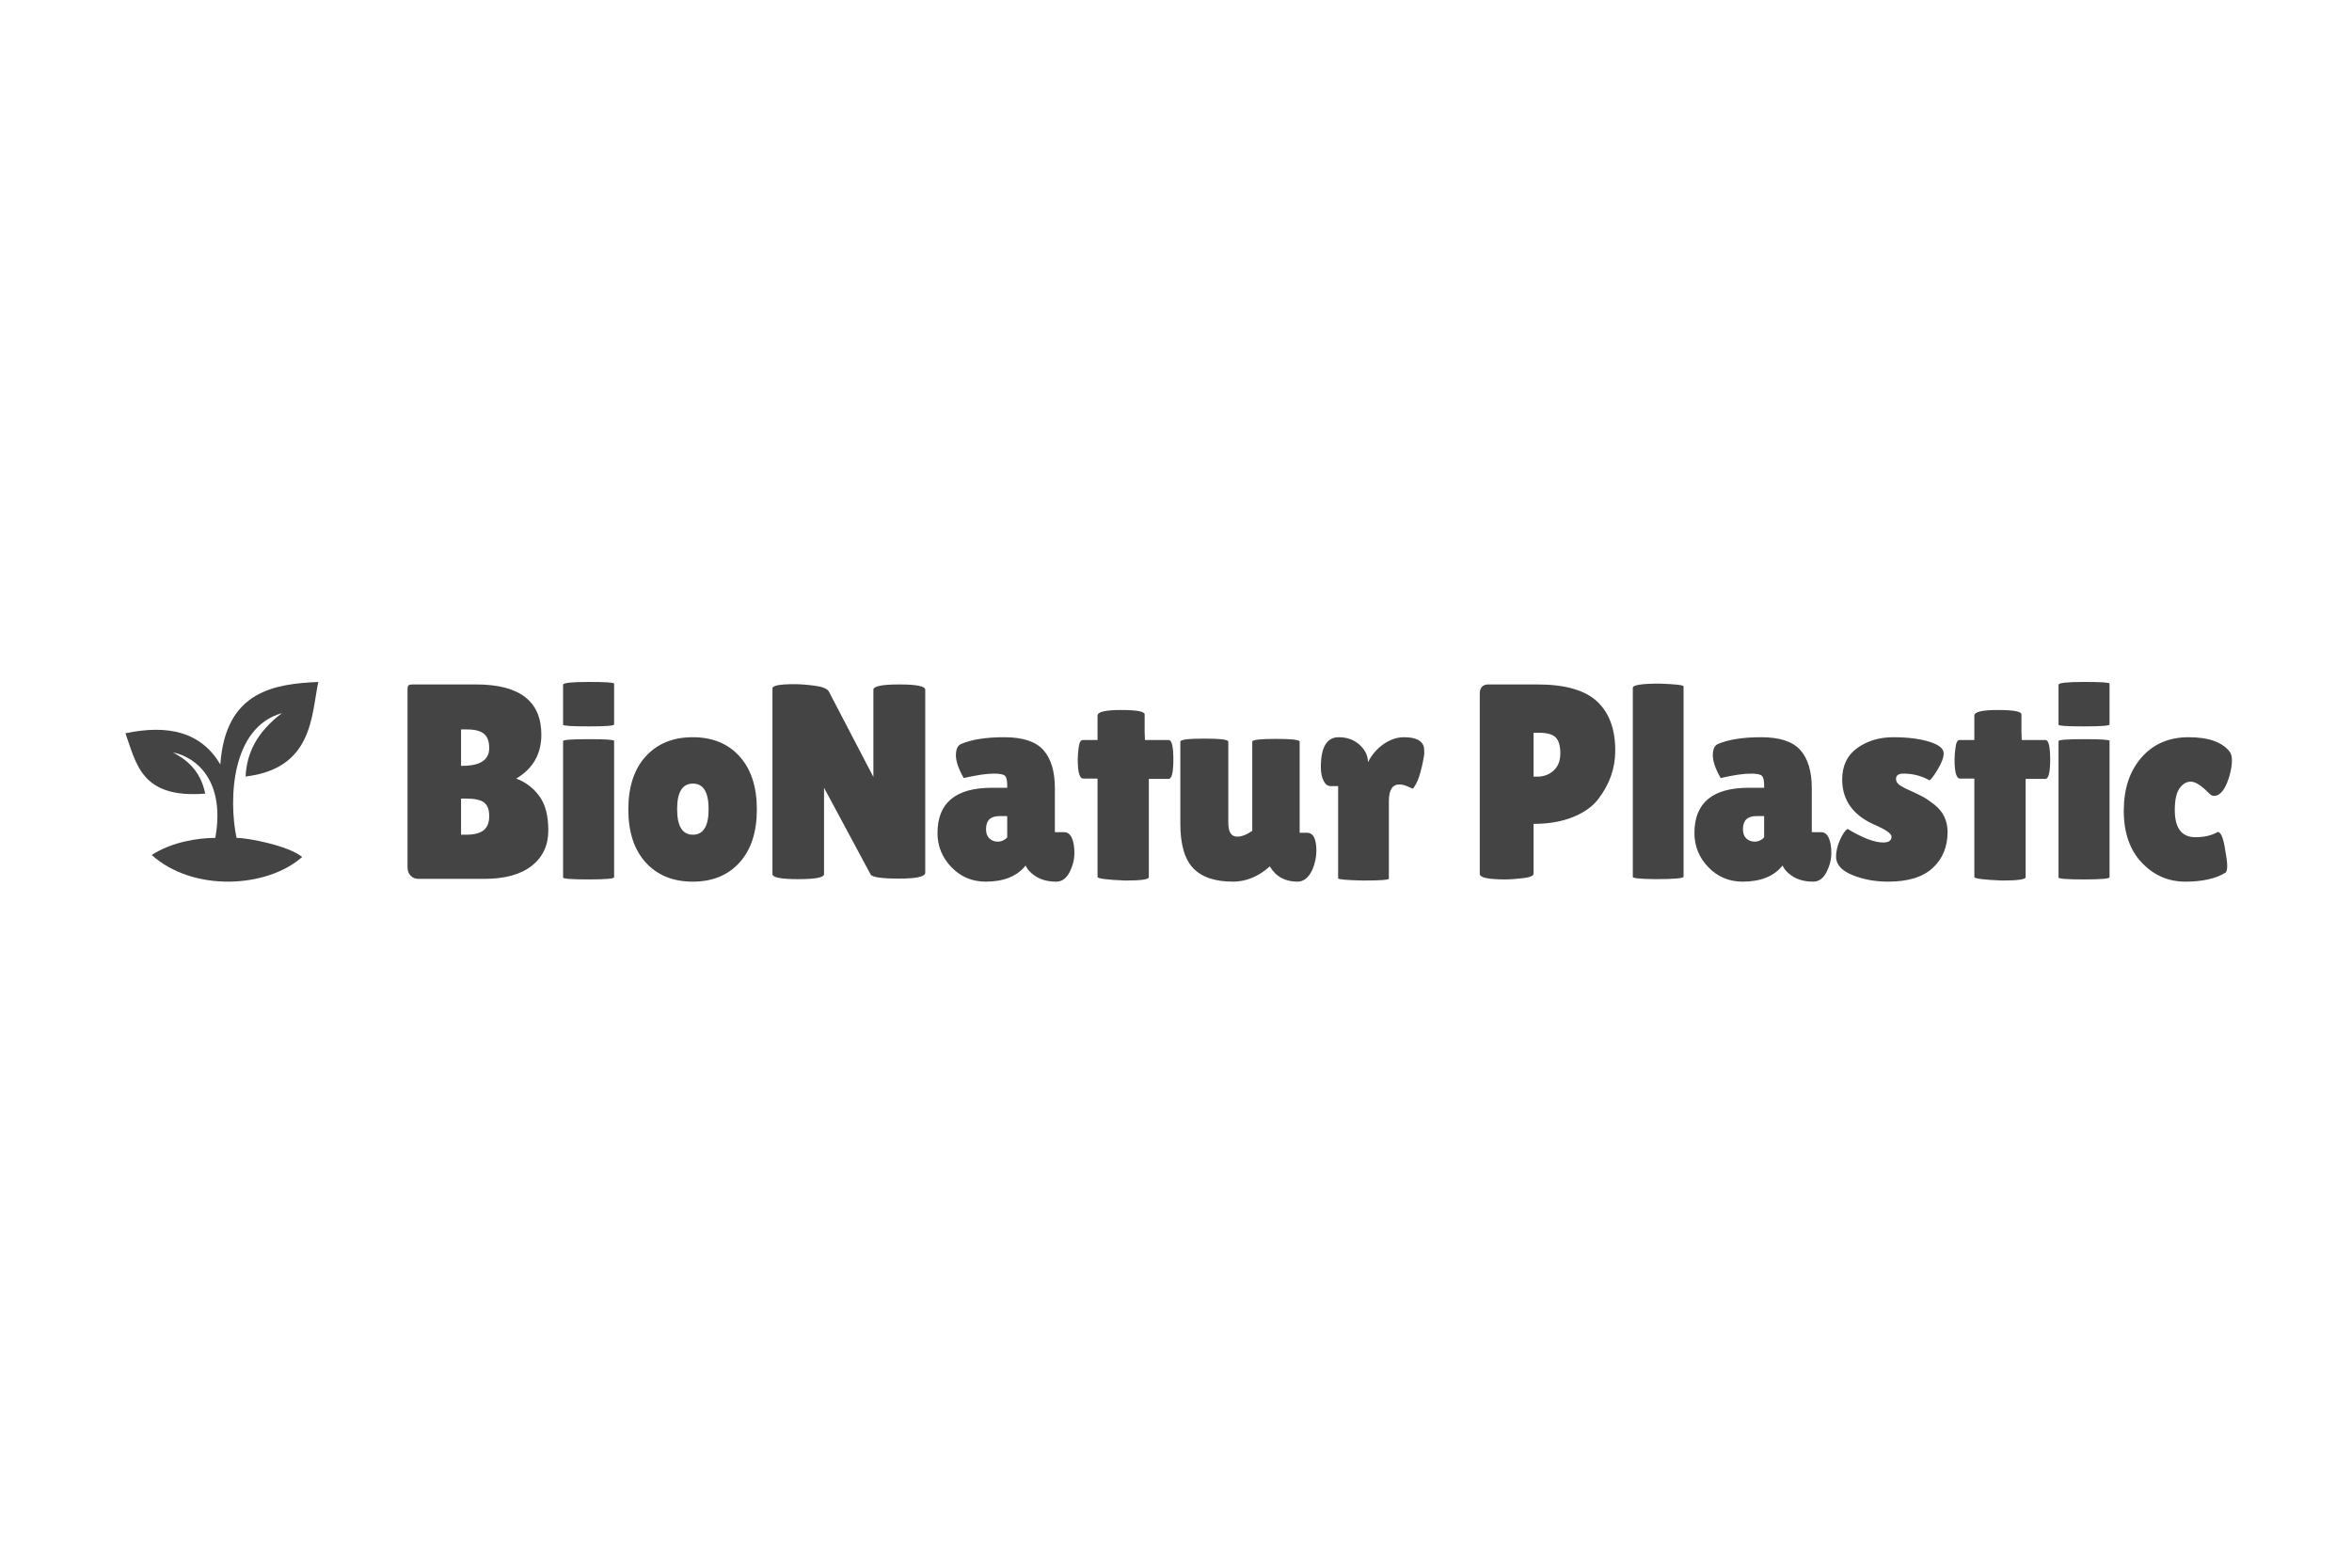 <svg width="300" height="200" viewBox="0 0 300 200" fill="none" xmlns="http://www.w3.org/2000/svg">
<path d="M69.049 93.733C69.049 96.189 67.982 98.056 65.849 99.331C67.01 99.757 67.982 100.489 68.764 101.528C69.547 102.568 69.938 104.04 69.938 105.944C69.938 107.843 69.234 109.348 67.826 110.458C66.413 111.568 64.391 112.123 61.759 112.123H53.367C52.964 112.123 52.632 111.986 52.371 111.712C52.11 111.443 51.98 111.084 51.98 110.635V87.957C51.98 87.697 52.023 87.524 52.108 87.439C52.189 87.359 52.359 87.319 52.62 87.319H60.728C66.275 87.319 69.049 89.457 69.049 93.733ZM59.554 93.059H58.808V97.701H58.985C61.261 97.701 62.399 96.945 62.399 95.433C62.399 94.607 62.181 94.004 61.745 93.626C61.304 93.248 60.574 93.059 59.554 93.059ZM59.554 101.883H58.808V106.489H59.448C60.467 106.489 61.214 106.3 61.688 105.922C62.162 105.544 62.399 104.942 62.399 104.115C62.399 103.288 62.181 102.71 61.745 102.379C61.304 102.048 60.574 101.883 59.554 101.883ZM78.33 94.512V111.911C78.33 112.1 77.247 112.194 75.08 112.194C72.908 112.194 71.823 112.112 71.823 111.946V94.548C71.823 94.382 72.908 94.3 75.08 94.3C77.247 94.3 78.33 94.371 78.33 94.512ZM78.33 87.213V92.422C78.33 92.587 77.247 92.67 75.08 92.67C72.908 92.67 71.823 92.599 71.823 92.457V87.354C71.823 87.118 72.908 87 75.08 87C77.247 87 78.33 87.071 78.33 87.213ZM82.363 110.033C80.883 108.403 80.144 106.147 80.144 103.265C80.144 100.383 80.883 98.127 82.363 96.497C83.847 94.867 85.845 94.052 88.358 94.052C90.871 94.052 92.862 94.867 94.332 96.497C95.802 98.127 96.537 100.383 96.537 103.265C96.537 106.147 95.802 108.403 94.332 110.033C92.862 111.663 90.871 112.478 88.358 112.478C85.845 112.478 83.847 111.663 82.363 110.033ZM88.379 99.969C87.038 99.969 86.367 101.056 86.367 103.229C86.367 105.403 87.038 106.489 88.379 106.489C89.717 106.489 90.385 105.403 90.385 103.229C90.385 101.056 89.717 99.969 88.379 99.969ZM118.016 87.992V111.344C118.016 111.84 116.901 112.088 114.673 112.088C112.444 112.088 111.235 111.911 111.046 111.556L105.107 100.501V111.521C105.107 111.946 104.012 112.159 101.821 112.159C99.626 112.159 98.528 111.946 98.528 111.521V87.815C98.528 87.461 99.465 87.284 101.338 87.284C102.073 87.284 102.933 87.35 103.919 87.482C104.901 87.609 105.498 87.85 105.712 88.205L111.401 99.119V87.992C111.401 87.543 112.504 87.319 114.708 87.319C116.913 87.319 118.016 87.543 118.016 87.992ZM122.923 99.26C122.259 98.079 121.927 97.115 121.927 96.369C121.927 95.627 122.129 95.15 122.532 94.937C123.883 94.347 125.739 94.052 128.1 94.052C130.457 94.052 132.121 94.6 133.093 95.696C134.065 96.797 134.551 98.422 134.551 100.572V106.17H135.76C136.163 106.17 136.478 106.407 136.706 106.879C136.929 107.351 137.04 108.001 137.04 108.828C137.04 109.655 136.834 110.47 136.422 111.273C136.004 112.076 135.44 112.478 134.729 112.478C133.449 112.478 132.417 112.135 131.635 111.45C131.28 111.167 131.007 110.824 130.817 110.423C129.727 111.793 128.032 112.478 125.732 112.478C124.001 112.478 122.544 111.864 121.358 110.635C120.173 109.407 119.58 107.954 119.58 106.277C119.58 102.426 121.892 100.501 126.514 100.501H128.47V100.146C128.47 99.532 128.371 99.138 128.172 98.963C127.968 98.783 127.498 98.694 126.763 98.694C125.862 98.694 124.582 98.882 122.923 99.26ZM125.768 105.781C125.768 106.3 125.91 106.695 126.194 106.964C126.479 107.238 126.842 107.375 127.283 107.375C127.719 107.375 128.115 107.198 128.47 106.844V104.115H127.475C126.337 104.115 125.768 104.67 125.768 105.781ZM146.535 99.367V111.911C146.535 112.194 145.539 112.336 143.548 112.336C141.177 112.242 139.992 112.088 139.992 111.875V99.331H138.178C137.704 99.331 137.467 98.516 137.467 96.886C137.467 96.461 137.507 95.941 137.588 95.327C137.673 94.713 137.846 94.406 138.107 94.406H139.992V91.288C139.992 90.815 140.995 90.579 143 90.579C145.001 90.579 146.001 90.768 146.001 91.146V93.414L146.037 94.406H149.06C149.463 94.406 149.664 95.233 149.664 96.886C149.664 98.54 149.463 99.367 149.06 99.367H146.535ZM150.553 105.072V94.618C150.553 94.359 151.573 94.229 153.611 94.229C155.65 94.229 156.67 94.359 156.67 94.618V104.966C156.67 106.147 157.049 106.737 157.808 106.737C158.376 106.737 159.017 106.489 159.728 105.993V94.618C159.728 94.382 160.735 94.264 162.75 94.264C164.765 94.264 165.773 94.382 165.773 94.618V106.241H166.698C167.504 106.241 167.907 107.009 167.907 108.544C167.907 109.324 167.741 110.115 167.409 110.919C166.935 111.958 166.295 112.478 165.489 112.478C163.9 112.478 162.727 111.828 161.968 110.529L161.933 110.564C160.486 111.84 158.934 112.478 157.274 112.478C154.975 112.478 153.279 111.904 152.189 110.756C151.098 109.612 150.553 107.718 150.553 105.072ZM177.152 102.202V112.088C177.152 112.253 176.074 112.336 173.916 112.336C171.759 112.289 170.68 112.194 170.68 112.053V100.288H169.72C169.341 100.288 169.04 100.057 168.817 99.594C168.589 99.135 168.476 98.564 168.476 97.879C168.476 95.327 169.234 94.052 170.751 94.052C171.818 94.052 172.707 94.375 173.419 95.022C174.13 95.674 174.485 96.414 174.485 97.241C174.983 96.272 175.654 95.497 176.498 94.916C177.337 94.34 178.195 94.052 179.073 94.052C180.448 94.052 181.277 94.406 181.562 95.115C181.633 95.304 181.669 95.58 181.669 95.944C181.669 96.312 181.557 96.969 181.334 97.914C181.107 98.859 180.874 99.544 180.637 99.969C180.4 100.394 180.258 100.607 180.211 100.607C180.163 100.607 179.945 100.517 179.556 100.338C179.163 100.163 178.812 100.076 178.504 100.076C177.603 100.076 177.152 100.784 177.152 102.202ZM191.981 112.194C189.824 112.194 188.745 111.958 188.745 111.486V88.524C188.745 87.721 189.112 87.319 189.847 87.319H196.106C199.615 87.319 202.147 88.039 203.702 89.48C205.252 90.921 206.027 93.012 206.027 95.752C206.027 98.02 205.292 100.099 203.823 101.989C203.088 102.934 202.009 103.69 200.587 104.257C199.164 104.824 197.505 105.107 195.608 105.107V111.45C195.608 111.734 195.165 111.927 194.278 112.031C193.387 112.14 192.621 112.194 191.981 112.194ZM196.355 93.485H195.608V99.083H196.07C196.9 99.083 197.6 98.823 198.168 98.304C198.737 97.784 199.022 97.052 199.022 96.107C199.022 95.162 198.828 94.489 198.439 94.087C198.045 93.685 197.351 93.485 196.355 93.485ZM214.74 87.567V111.84C214.74 112.053 213.531 112.159 211.112 112.159C209.216 112.135 208.268 112.041 208.268 111.875V87.744C208.268 87.39 209.417 87.213 211.717 87.213C213.732 87.284 214.74 87.402 214.74 87.567ZM219.469 99.26C218.805 98.079 218.473 97.115 218.473 96.369C218.473 95.627 218.675 95.15 219.078 94.937C220.429 94.347 222.286 94.052 224.647 94.052C227.003 94.052 228.667 94.6 229.639 95.696C230.611 96.797 231.097 98.422 231.097 100.572V106.17H232.306C232.709 106.17 233.025 106.407 233.252 106.879C233.475 107.351 233.587 108.001 233.587 108.828C233.587 109.655 233.38 110.47 232.968 111.273C232.551 112.076 231.986 112.478 231.275 112.478C229.995 112.478 228.964 112.135 228.181 111.45C227.826 111.167 227.553 110.824 227.364 110.423C226.273 111.793 224.578 112.478 222.278 112.478C220.548 112.478 219.09 111.864 217.904 110.635C216.719 109.407 216.126 107.954 216.126 106.277C216.126 102.426 218.438 100.501 223.061 100.501H225.017V100.146C225.017 99.532 224.917 99.138 224.718 98.963C224.514 98.783 224.045 98.694 223.31 98.694C222.409 98.694 221.129 98.882 219.469 99.26ZM222.314 105.781C222.314 106.3 222.456 106.695 222.741 106.964C223.025 107.238 223.388 107.375 223.829 107.375C224.265 107.375 224.661 107.198 225.017 106.844V104.115H224.021C222.883 104.115 222.314 104.67 222.314 105.781ZM235.649 105.745C237.569 106.903 239.087 107.481 240.201 107.481C240.912 107.481 241.268 107.233 241.268 106.737C241.268 106.383 240.651 105.922 239.418 105.355C236.455 104.151 234.973 102.178 234.973 99.438C234.973 97.69 235.614 96.355 236.894 95.433C238.174 94.512 239.71 94.052 241.502 94.052C243.29 94.052 244.807 94.24 246.054 94.618C247.296 94.996 247.917 95.493 247.917 96.107C247.917 96.626 247.664 97.312 247.156 98.162C246.644 99.013 246.293 99.473 246.104 99.544C245.084 98.977 243.982 98.694 242.797 98.694C242.157 98.694 241.837 98.918 241.837 99.367C241.837 99.65 241.962 99.891 242.214 100.09C242.46 100.293 242.915 100.541 243.579 100.834C244.243 101.131 244.795 101.398 245.236 101.635C245.672 101.871 246.163 102.202 246.708 102.627C247.846 103.525 248.415 104.694 248.415 106.135C248.415 108.025 247.787 109.553 246.531 110.72C245.274 111.892 243.378 112.478 240.841 112.478C239.158 112.478 237.629 112.194 236.254 111.627C234.879 111.06 234.191 110.281 234.191 109.289C234.191 108.627 234.352 107.93 234.675 107.198C234.992 106.466 235.317 105.981 235.649 105.745ZM258.372 99.367V111.911C258.372 112.194 257.376 112.336 255.385 112.336C253.014 112.242 251.829 112.088 251.829 111.875V99.331H250.015C249.541 99.331 249.304 98.516 249.304 96.886C249.304 96.461 249.347 95.941 249.432 95.327C249.513 94.713 249.684 94.406 249.944 94.406H251.829V91.288C251.829 90.815 252.832 90.579 254.837 90.579C256.838 90.579 257.839 90.768 257.839 91.146V93.414L257.874 94.406H260.897C261.3 94.406 261.501 95.233 261.501 96.886C261.501 98.54 261.3 99.367 260.897 99.367H258.372ZM269.076 94.512V111.911C269.076 112.1 267.992 112.194 265.826 112.194C263.654 112.194 262.568 112.112 262.568 111.946V94.548C262.568 94.382 263.654 94.3 265.826 94.3C267.992 94.3 269.076 94.371 269.076 94.512ZM269.076 87.213V92.422C269.076 92.587 267.992 92.67 265.826 92.67C263.654 92.67 262.568 92.599 262.568 92.457V87.354C262.568 87.118 263.654 87 265.826 87C267.992 87 269.076 87.071 269.076 87.213ZM277.397 103.336C277.397 105.651 278.274 106.808 280.028 106.808C281.166 106.808 282.115 106.584 282.873 106.135C283.229 106.135 283.52 106.742 283.748 107.956C283.971 109.175 284.082 110.002 284.082 110.437C284.082 110.876 284.023 111.167 283.904 111.308C282.648 112.088 280.929 112.478 278.748 112.478C276.567 112.478 274.711 111.667 273.179 110.047C271.653 108.431 270.889 106.222 270.889 103.421C270.889 100.624 271.643 98.363 273.151 96.638C274.654 94.914 276.657 94.052 279.161 94.052C281.659 94.052 283.395 94.654 284.367 95.859C284.58 96.119 284.687 96.501 284.687 97.007C284.687 97.517 284.592 98.138 284.402 98.871C283.976 100.383 283.418 101.257 282.731 101.493C282.636 101.517 282.501 101.528 282.326 101.528C282.145 101.528 281.925 101.387 281.664 101.103C280.74 100.182 280 99.721 279.445 99.721C278.886 99.721 278.404 100.005 278.001 100.572C277.598 101.139 277.397 102.06 277.397 103.336Z" fill="#444444"/>
<path d="M38.54 109.333C34.032 113.312 24.63 113.825 19.349 109.076C21.925 107.408 25.274 106.894 27.463 106.894C28.751 99.707 25.145 96.626 22.054 95.985C23.471 96.755 25.531 98.038 26.175 101.247C18.061 101.889 17.417 97.525 16 93.546C21.538 92.391 25.66 93.418 28.107 97.525C28.751 88.027 35.191 87.257 40.601 87C39.7 91.236 39.957 98.038 31.327 99.065C31.456 96.113 32.744 93.418 35.964 90.979C29.524 92.776 29.138 101.889 30.168 106.894C31.714 106.894 36.866 107.921 38.54 109.333H38.54Z" fill="#444444"/>
</svg>
